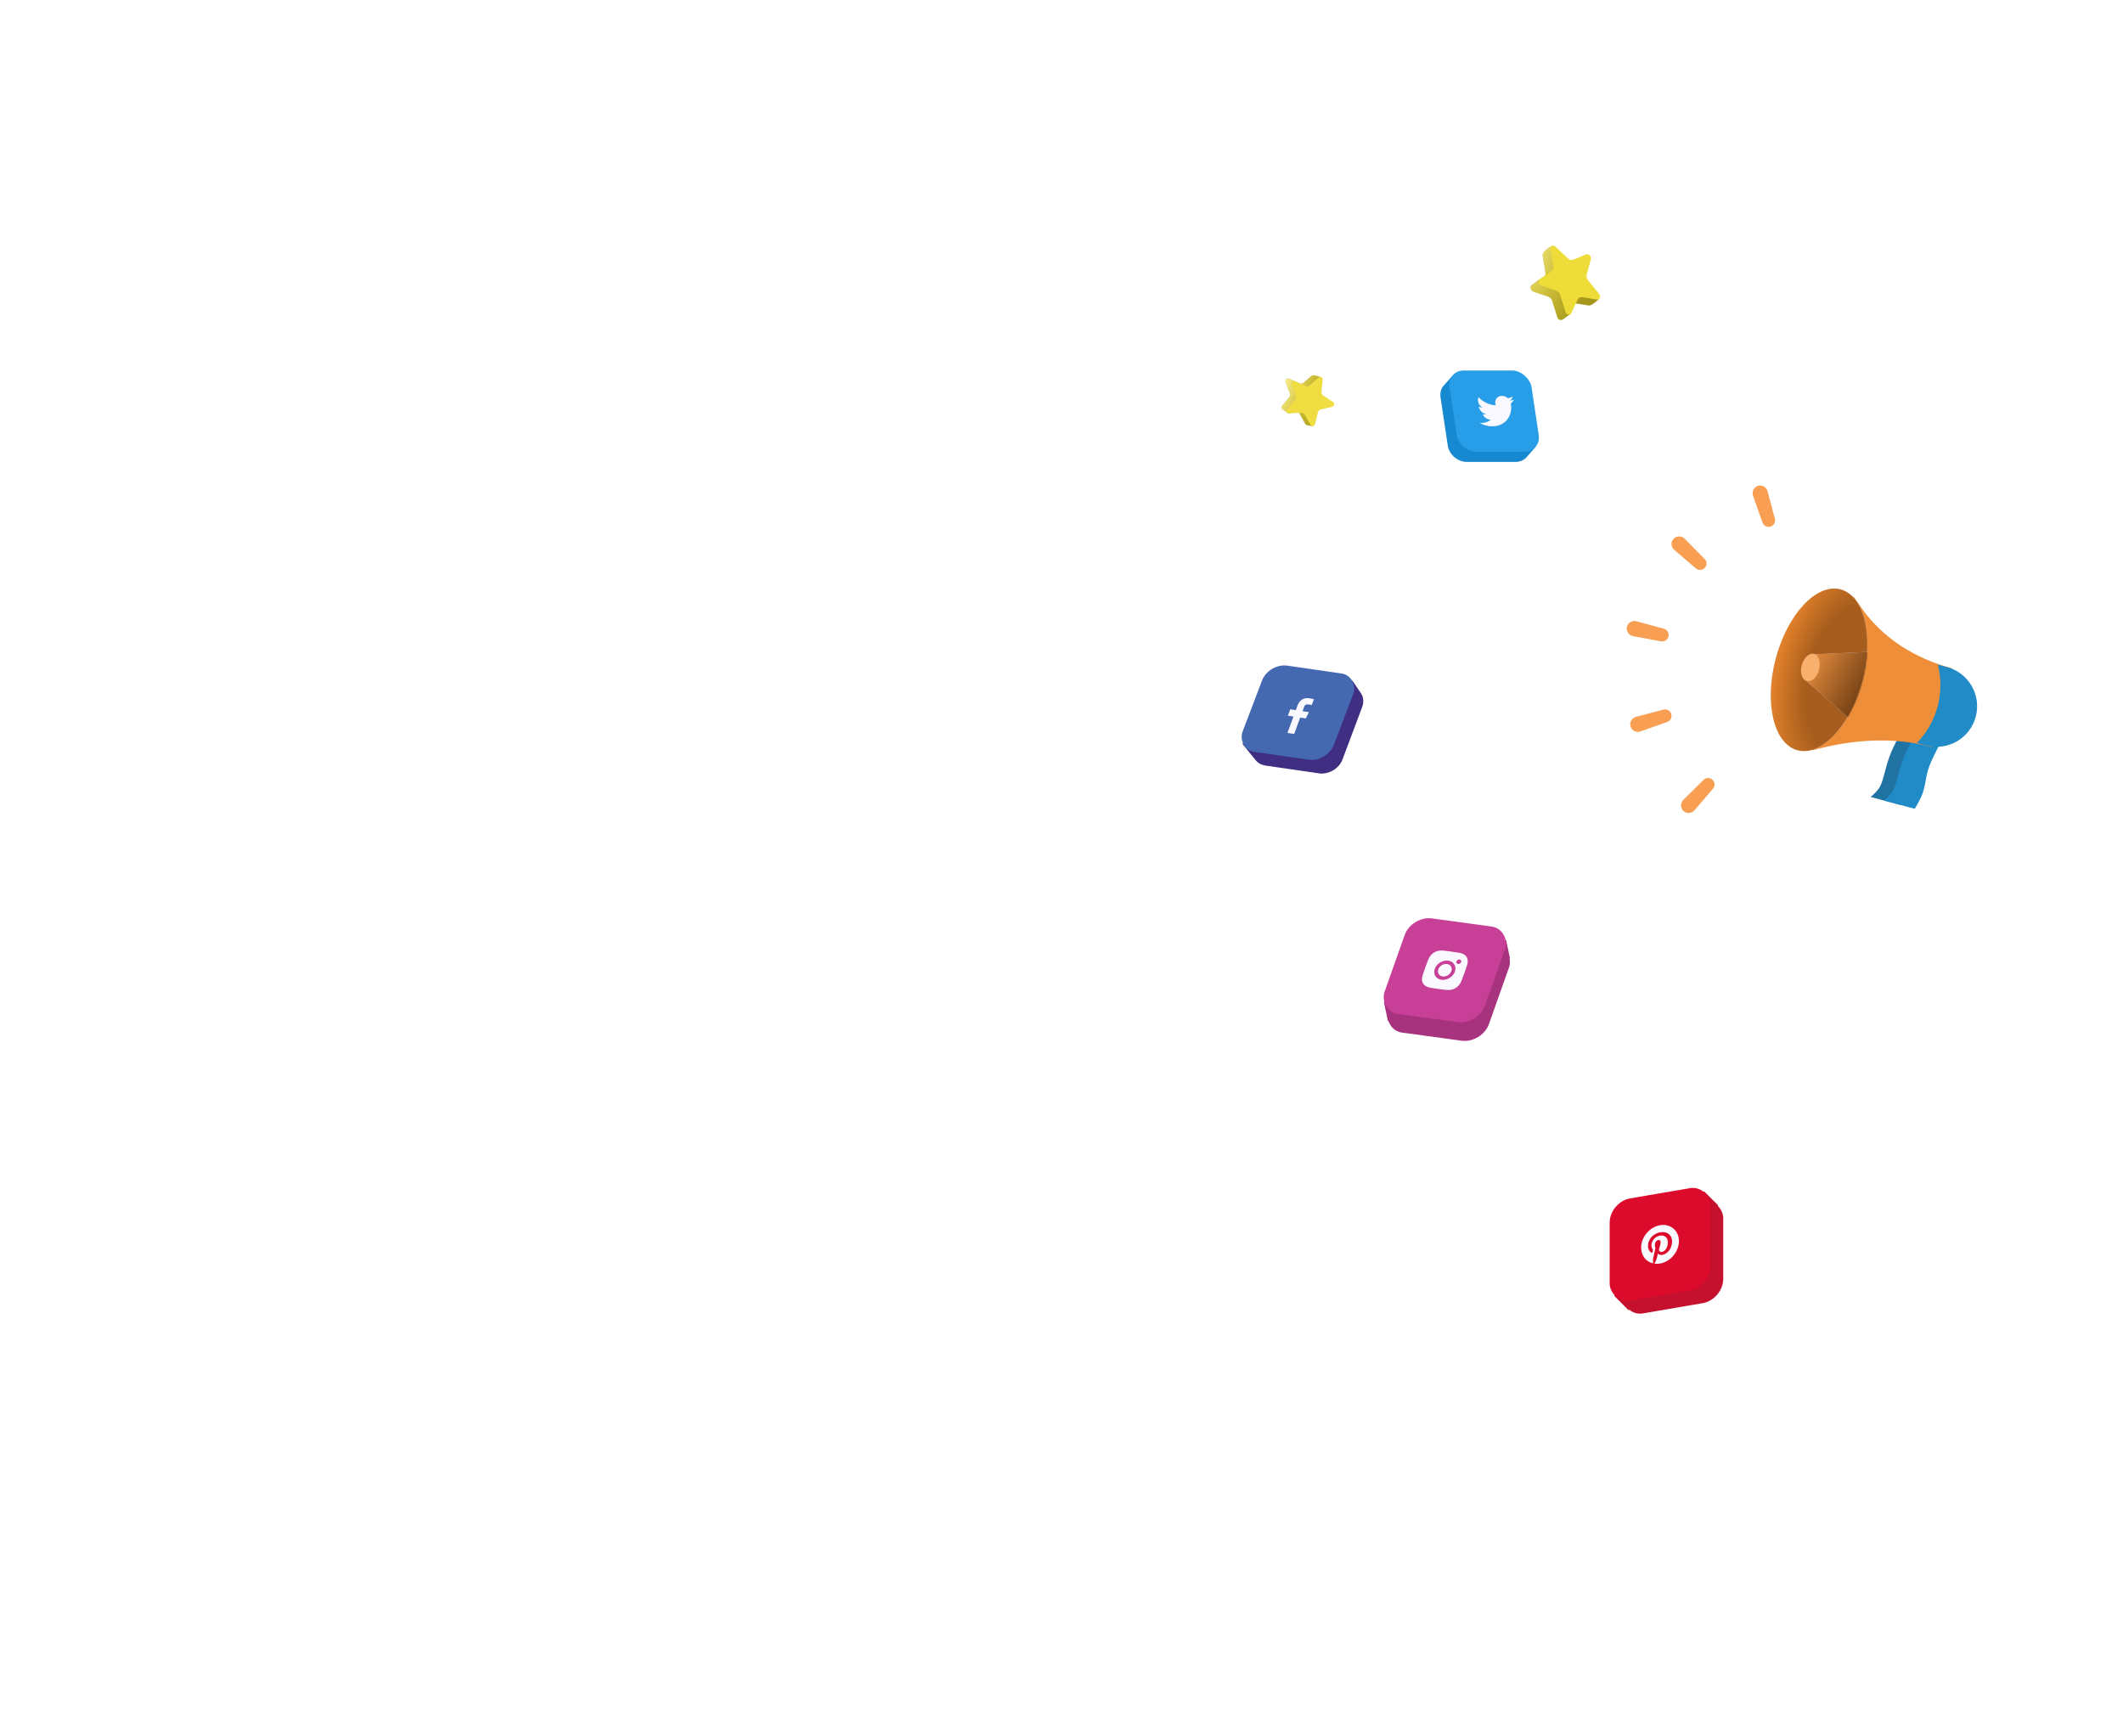 <svg width="1627" height="1330" viewBox="0 0 1627 1330" fill="none" xmlns="http://www.w3.org/2000/svg">
<path d="M1182.21 195.616C1181.8 193.163 1189.28 187.06 1191.08 188.771L1195.56 202.692C1196.7 203.775 1198.18 204.144 1199.38 203.65L1209.5 199.498C1211.4 198.715 1213.63 201.131 1213.03 203.332L1209.85 215.009C1209.47 216.4 1209.87 218.059 1210.87 219.305L1217.71 227.789L1225.56 229.01C1225.56 229.01 1219.89 234.482 1217.71 234.131L1206.17 232.266C1204.8 232.044 1204.25 239.204 1203.67 240.469L1198.07 244.575C1197.21 245.49 1194.34 245.58 1193.56 243.445L1189.6 230.616C1189.13 229.087 1187.98 227.833 1186.61 227.369L1175.15 223.476C1172.99 222.742 1172.24 219.546 1173.95 218.403L1179.73 214.145L1183.05 212.338C1184.13 211.615 1184.65 210.185 1184.39 208.634L1182.21 195.616Z" fill="#A6981D"/>
<path d="M1182.21 195.616C1181.8 193.163 1189.28 187.06 1191.08 188.771L1195.56 202.692C1196.7 203.775 1198.18 204.144 1199.38 203.65L1209.5 199.498C1211.4 198.715 1213.63 201.131 1213.03 203.332L1209.85 215.009C1209.47 216.4 1209.87 218.059 1210.87 219.305L1217.71 227.789L1225.56 229.01C1225.56 229.01 1219.89 234.482 1217.71 234.131L1206.17 232.266C1204.8 232.044 1204.25 239.204 1203.67 240.469L1198.07 244.575C1197.21 245.49 1194.34 245.58 1193.56 243.445L1189.6 230.616C1189.13 229.087 1187.98 227.833 1186.61 227.369L1175.15 223.476C1172.99 222.742 1172.24 219.546 1173.95 218.403L1179.73 214.145L1183.05 212.338C1184.13 211.615 1184.65 210.185 1184.39 208.634L1182.21 195.616Z" fill="url(#paint0_linear)"/>
<path d="M1188.34 191.018C1187.93 188.564 1190.31 187.301 1192.11 189.013L1201.69 198.094C1202.83 199.176 1204.31 199.546 1205.51 199.051L1215.63 194.899C1217.53 194.117 1219.76 196.532 1219.16 198.733L1215.98 210.41C1215.6 211.802 1216 213.46 1217 214.706L1225.43 225.158C1227.02 227.128 1226.02 229.884 1223.84 229.532L1212.3 227.668C1210.93 227.445 1209.69 228.101 1209.11 229.366L1204.2 239.977C1203.28 241.977 1200.44 241.265 1199.69 238.847L1195.74 226.017C1195.26 224.488 1194.11 223.235 1192.74 222.771L1181.28 218.877C1179.13 218.143 1178.37 214.947 1180.08 213.804L1189.18 207.74C1190.26 207.017 1190.78 205.587 1190.52 204.035L1188.34 191.018Z" fill="#EEDC39"/>
<path d="M1016.94 306.047C1018.35 306.981 1017.96 309.257 1016.31 309.661L1007.56 311.801C1006.52 312.057 1005.69 312.898 1005.42 313.98L1005.81 326.546L1002.04 325.872C1001.27 325.733 1000.6 325.258 1000.21 324.575L995.13 315.61C994.591 314.656 988.5 316.669 987.434 316.748C986.397 316.238 984.39 314.765 982.968 313.684C982.083 313.011 981.953 311.74 982.666 310.886L988.007 304.486C988.717 303.641 988.921 302.46 988.536 301.426L985.303 292.751C984.694 291.116 986.289 289.495 987.835 290.178L996.037 293.802C997.015 294.234 998.15 294.054 998.978 293.336L1004.87 288.225C1005.53 287.654 1006.43 287.445 1007.27 287.666L1012.58 289.057L1008.12 298.323C1008.02 299.435 1008.52 300.505 1009.41 301.095L1016.94 306.047Z" fill="#A6981D"/>
<path d="M1016.94 306.047C1018.35 306.981 1017.96 309.257 1016.31 309.661L1007.56 311.801C1006.52 312.057 1005.69 312.898 1005.42 313.98L1005.81 326.546L1002.04 325.872C1001.27 325.733 1000.6 325.258 1000.21 324.575L995.13 315.61C994.591 314.656 988.5 316.669 987.434 316.748C986.397 316.238 984.39 314.765 982.968 313.684C982.083 313.011 981.953 311.74 982.666 310.886L988.007 304.486C988.717 303.641 988.921 302.46 988.536 301.426L985.303 292.751C984.694 291.116 986.289 289.495 987.835 290.178L996.037 293.802C997.015 294.234 998.15 294.054 998.978 293.336L1004.87 288.225C1005.53 287.654 1006.43 287.445 1007.27 287.666L1012.58 289.057L1008.12 298.323C1008.02 299.435 1008.52 300.505 1009.41 301.095L1016.94 306.047Z" fill="url(#paint1_linear)"/>
<path d="M1021.58 308.027C1022.99 308.96 1022.6 311.237 1020.95 311.64L1012.2 313.781C1011.16 314.036 1010.33 314.877 1010.06 315.96L1007.76 325.043C1007.33 326.755 1005.14 327.102 1004.29 325.593L999.769 317.59C999.23 316.636 998.221 316.085 997.155 316.164L988.213 316.826C986.527 316.951 985.569 314.888 986.691 313.553L992.646 306.465C993.356 305.621 993.56 304.439 993.175 303.405L989.943 294.731C989.333 293.096 990.929 291.475 992.475 292.158L1000.68 295.781C1001.65 296.213 1002.79 296.033 1003.62 295.315L1010.56 289.293C1011.87 288.157 1013.82 289.218 1013.65 290.976L1012.76 300.303C1012.66 301.414 1013.15 302.484 1014.05 303.075L1021.58 308.027Z" fill="#EFDD41"/>
<path d="M1458.04 558.943L1478.14 564.329C1478.14 564.329 1471.47 576.26 1468.39 584.415C1465 593.385 1466.01 599.405 1462.04 608.133C1460.4 611.725 1457.24 617.026 1457.24 617.026L1433.62 610.697C1433.62 610.697 1438.87 606.474 1440.92 602.474C1443.55 597.336 1444.9 587.999 1448.29 579.029C1451.37 570.873 1458.04 558.943 1458.04 558.943Z" fill="#2073A3"/>
<path d="M1468.22 561.671L1488.32 567.057C1488.32 567.057 1481.66 578.987 1478.57 587.143C1475.18 596.113 1476.19 602.132 1472.22 610.86C1470.58 614.452 1467.42 619.754 1467.42 619.754L1443.8 613.425C1443.8 613.425 1449.05 609.201 1451.1 605.201C1453.73 600.064 1455.08 590.726 1458.47 581.757C1461.55 573.601 1468.22 561.671 1468.22 561.671Z" fill="#218BC7"/>
<path d="M1408.02 450.967L1420.95 457.705L1426.23 465.325C1442.89 489.385 1468.09 504.713 1496.36 512.287L1480.26 572.363L1479.62 572.192C1451.35 564.615 1421.04 566.565 1392.72 573.977L1389.57 574.8L1375.01 574.172L1408.02 450.967Z" fill="#EE8E39"/>
<ellipse cx="1394.06" cy="513.252" rx="34.26" ry="63.776" transform="rotate(15 1394.06 513.252)" fill="#DED5D5"/>
<ellipse cx="1394.06" cy="513.252" rx="34.26" ry="63.776" transform="rotate(15 1394.06 513.252)" fill="url(#paint2_radial)"/>
<path d="M1485.16 509.286L1492.17 511.166C1508.75 515.607 1518.59 532.645 1514.15 549.22V549.22C1509.7 565.796 1492.67 575.632 1476.09 571.191L1469.08 569.311L1471.08 567.061C1484.44 552.052 1489.87 531.588 1485.72 511.929L1485.16 509.286Z" fill="#218BC7"/>
<mask id="mask0" mask-type="alpha" maskUnits="userSpaceOnUse" x="1344" y="442" width="100" height="142">
<ellipse cx="1394.06" cy="513.252" rx="34.26" ry="63.776" transform="rotate(15 1394.06 513.252)" fill="#DED5D5"/>
<ellipse cx="1394.06" cy="513.252" rx="34.26" ry="63.776" transform="rotate(15 1394.06 513.252)" fill="url(#paint3_radial)"/>
</mask>
<g mask="url(#mask0)">
<path d="M1389.73 501.355L1435.98 499.315L1421.29 554.146L1384.26 521.767L1389.73 501.355Z" fill="#C4C4C4"/>
<path d="M1389.73 501.355L1435.98 499.315L1421.29 554.146L1384.26 521.767L1389.73 501.355Z" fill="url(#paint4_linear)"/>
</g>
<ellipse cx="1387.43" cy="511.474" rx="6.869" ry="10.761" transform="rotate(15 1387.43 511.474)" fill="#F9AF6E"/>
<g filter="url(#filter0_i)">
<path fill-rule="evenodd" clip-rule="evenodd" d="M1343.49 381.019C1342.37 377.843 1344.02 374.346 1347.24 373.353V373.353C1350.46 372.36 1353.81 374.316 1354.67 377.573L1360.23 398.683C1360.9 401.218 1359.38 403.807 1356.87 404.58V404.58C1354.37 405.353 1351.66 404.068 1350.78 401.596L1343.49 381.019ZM1283.12 422.43C1280.56 420.238 1280.26 416.372 1282.56 413.907V413.907C1284.85 411.442 1288.72 411.478 1291.09 413.874L1306.44 429.401C1308.28 431.266 1308.26 434.262 1306.47 436.181V436.181C1304.68 438.099 1301.69 438.341 1299.7 436.635L1283.12 422.43ZM1246.81 481.425V481.425C1247.56 478.144 1250.92 476.231 1254.17 477.116L1275.22 482.852C1277.76 483.544 1279.25 486.162 1278.66 488.728V488.728V488.728C1278.07 491.293 1275.59 493.001 1273 492.518L1251.56 488.511C1248.25 487.892 1246.05 484.706 1246.81 481.425V481.425ZM1257.24 561.52C1254.06 562.645 1250.57 560.993 1249.57 557.773V557.773C1248.58 554.554 1250.53 551.206 1253.79 550.347L1274.9 544.783C1277.44 544.114 1280.03 545.636 1280.8 548.141V548.141C1281.57 550.647 1280.29 553.354 1277.81 554.229L1257.24 561.52ZM1298.65 621.892C1296.46 624.45 1292.59 624.751 1290.13 622.455V622.455C1287.66 620.159 1287.7 616.291 1290.09 613.923L1305.62 598.577C1307.48 596.734 1310.48 596.756 1312.4 598.543V598.543C1314.32 600.331 1314.56 603.324 1312.85 605.315L1298.65 621.892Z" fill="#F89F53"/>
</g>
<rect width="77.678" height="77.678" rx="15.778" transform="matrix(0.991 0.135 -0.334 0.943 1084.78 715.86)" fill="#A7337E"/>
<path d="M1154.23 720.29L1157.19 734.318L1063.67 782.486L1060.57 767.803L1154.23 720.29Z" fill="#A7337E"/>
<rect width="77.678" height="77.678" rx="15.778" transform="matrix(0.991 0.135 -0.334 0.943 1081.77 701.61)" fill="#C73F97"/>
<path fill-rule="evenodd" clip-rule="evenodd" d="M1124.81 736.052C1124.86 737.235 1124.67 738.458 1124.27 739.661C1123.82 741.184 1123.65 741.678 1122.3 745.502L1122.28 745.555C1120.91 749.429 1120.71 749.91 1120.1 751.425C1119.66 752.61 1119.01 753.748 1118.18 754.798C1116.72 756.606 1114.59 757.905 1112.31 758.373C1110.99 758.63 1109.68 758.685 1108.43 758.539C1106.81 758.41 1106.29 758.339 1102.22 757.782C1098.15 757.226 1097.64 757.136 1096.06 756.848C1094.83 756.639 1093.68 756.227 1092.67 755.637C1090.92 754.619 1089.87 752.886 1089.76 750.863C1089.72 749.692 1089.9 748.489 1090.29 747.3C1090.74 745.771 1090.91 745.277 1092.28 741.404C1093.65 737.532 1093.85 737.052 1094.46 735.534C1094.9 734.353 1095.55 733.214 1096.39 732.165C1097.84 730.355 1099.98 729.057 1102.25 728.59C1103.57 728.333 1104.88 728.277 1106.13 728.422C1107.75 728.553 1108.27 728.624 1112.34 729.18C1116.41 729.737 1116.92 729.825 1118.5 730.113C1119.73 730.309 1120.89 730.701 1121.9 731.277C1123.66 732.294 1124.71 734.028 1124.81 736.052ZM1099.58 742.393C1098.14 746.443 1100.43 750.195 1104.68 750.777C1108.94 751.359 1113.55 748.55 1114.99 744.5C1116.42 740.45 1114.13 736.698 1109.88 736.116C1105.62 735.534 1101.01 738.343 1099.58 742.393ZM1116.19 736.695C1115.85 737.64 1116.38 738.514 1117.38 738.65C1118.37 738.785 1119.45 738.131 1119.78 737.186C1120.12 736.241 1119.58 735.367 1118.59 735.231C1117.6 735.095 1116.52 735.75 1116.19 736.695ZM1112.29 744.131C1111.36 746.761 1108.36 748.586 1105.6 748.208C1102.83 747.83 1101.35 745.392 1102.28 742.762C1103.21 740.132 1106.21 738.307 1108.97 738.685C1111.73 739.063 1113.22 741.501 1112.29 744.131Z" fill="#FAF9FF"/>
<path fill-rule="evenodd" clip-rule="evenodd" d="M1169.02 351.249C1167.09 352.951 1164.5 353.968 1161.51 353.968H1124.17C1117.12 353.968 1110.55 348.312 1109.5 341.336L1103.97 304.414C1103.38 300.53 1104.63 297.056 1107.07 294.739L1112.43 288.673L1166.92 290.8L1176.72 342.58L1170.25 349.948C1170.03 350.217 1169.81 350.475 1169.57 350.72L1169.09 351.269L1169.02 351.249Z" fill="#1689D1"/>
<rect width="62.881" height="62.881" rx="12.773" transform="matrix(1 0 0.148 0.989 1108.95 283.922)" fill="#299EE8"/>
<path d="M1157.83 309.166C1157.89 309.422 1157.93 309.676 1157.97 309.93C1159.13 317.71 1154.49 326.674 1143.55 326.674C1140.18 326.674 1136.9 325.708 1134.01 324.031C1134.5 324.085 1134.96 324.104 1135.46 324.104C1138.24 324.104 1140.66 323.175 1142.47 321.59C1139.85 321.536 1137.4 319.841 1136.29 317.51C1136.67 317.564 1137.05 317.6 1137.43 317.6C1137.97 317.6 1138.49 317.527 1138.97 317.4C1136.16 316.854 1133.76 314.485 1133.33 311.625L1133.32 311.552C1134.18 311.989 1135.14 312.262 1136.12 312.298C1134.36 311.244 1133.04 309.439 1132.73 307.398C1132.57 306.306 1132.71 305.303 1133.1 304.43C1136.56 307.999 1141.32 310.332 1146.29 310.588C1146.13 310.149 1146.01 309.695 1145.94 309.239C1145.46 305.996 1147.71 303.354 1151.01 303.354C1152.72 303.354 1154.38 304.065 1155.64 305.213C1156.94 304.957 1158.16 304.465 1159.2 303.791C1158.96 305.157 1158.19 306.306 1157.07 307.035C1158.25 306.906 1159.36 306.579 1160.36 306.123C1159.72 307.289 1158.87 308.328 1157.83 309.166Z" fill="#FAF9FF"/>
<rect width="78.34" height="78.34" rx="15.913" transform="matrix(0.986 -0.169 0 1 1243.38 930.777)" fill="#C5112D"/>
<path d="M1243.38 930.776L1306.13 913.035L1316.76 923.626L1248.05 1003.96L1237.22 993.069L1243.38 930.776Z" fill="#C5112D"/>
<rect width="78.34" height="78.34" rx="15.913" transform="matrix(0.986 -0.169 0 1 1233.59 920.984)" fill="#DD0B2B"/>
<path d="M1272.19 938.832C1264.2 940.206 1257.72 947.896 1257.72 956.007C1257.72 962.229 1261.53 966.893 1266.92 968.108C1266.79 966.969 1266.68 965.2 1266.97 963.883C1267.23 962.691 1268.67 956.29 1268.67 956.29C1268.67 956.29 1268.23 955.484 1268.23 954.183C1268.23 952.142 1269.4 950.417 1270.85 950.167C1272.09 949.955 1272.68 950.793 1272.68 951.921C1272.68 953.183 1271.89 955.202 1271.49 957.019C1271.15 958.539 1272.21 959.548 1273.63 959.304C1276.2 958.862 1278.18 955.77 1278.18 951.796C1278.18 948.279 1275.69 946.248 1272.13 946.86C1268.01 947.567 1265.6 951.118 1265.6 954.357C1265.6 955.618 1266.08 956.89 1266.67 957.523C1266.79 957.649 1266.81 957.772 1266.77 957.927C1266.66 958.409 1266.42 959.449 1266.37 959.662C1266.31 959.942 1266.16 960.024 1265.89 959.942C1264.08 959.398 1262.95 956.911 1262.95 954.755C1262.95 950.123 1266.27 945.298 1272.52 944.224C1277.54 943.361 1281.44 946.321 1281.44 951.174C1281.44 956.237 1278.29 960.849 1273.93 961.599C1272.46 961.852 1271.08 961.317 1270.61 960.485C1270.61 960.485 1269.88 963.413 1269.71 964.13C1269.38 965.462 1268.5 967.214 1267.91 968.291C1269.26 968.483 1270.7 968.465 1272.19 968.209C1280.19 966.835 1286.67 959.145 1286.67 951.034C1286.67 942.922 1280.19 937.458 1272.19 938.832Z" fill="#FAF9FF"/>
<path d="M975.449 528.188C978.783 522.181 985.912 518.257 992.669 518.708L1036.49 521.633L1042.99 531.209C1045 534.168 1045.33 538.009 1043.92 541.788L1028.81 582.058C1026.24 588.927 1018.23 593.658 1010.96 592.603L969.987 586.66C966.806 586.198 964.101 584.742 962.305 582.524L952.209 570.054L975.449 528.188Z" fill="#3F2E82"/>
<rect width="70.671" height="70.671" rx="14.355" transform="matrix(0.99 0.143 -0.356 0.935 972.304 508)" fill="#4469B0"/>
<g filter="url(#filter1_i)">
<path d="M991.815 560.213L996.419 547.651L1000.71 548.297L1003.15 543.475L998.221 542.733L999.369 539.6C999.889 538.181 1000.65 537.27 1002.71 537.58L1005.32 537.974L1006.93 533.589C1005.7 533.262 1004.45 533.006 1003.17 532.818C999.38 532.247 995.939 534.142 994.401 538.339L993.078 541.949L988.817 541.307L987.015 546.225L991.285 546.868L986.678 559.439L991.815 560.213Z" fill="#FAF9FF"/>
</g>
<defs>
<filter id="filter0_i" x="1218.08" y="355.06" width="147.727" height="272.371" filterUnits="userSpaceOnUse" color-interpolation-filters="sRGB">
<feFlood flood-opacity="0" result="BackgroundImageFix"/>
<feBlend mode="normal" in="SourceGraphic" in2="BackgroundImageFix" result="shape"/>
<feColorMatrix in="SourceAlpha" type="matrix" values="0 0 0 0 0 0 0 0 0 0 0 0 0 0 0 0 0 0 127 0" result="hardAlpha"/>
<feOffset dy="-1.054"/>
<feGaussianBlur stdDeviation="1.581"/>
<feComposite in2="hardAlpha" operator="arithmetic" k2="-1" k3="1"/>
<feColorMatrix type="matrix" values="0 0 0 0 0 0 0 0 0 0 0 0 0 0 0 0 0 0 0.25 0"/>
<feBlend mode="normal" in2="shape" result="effect1_innerShadow"/>
</filter>
<filter id="filter1_i" x="986.679" y="532.719" width="20.247" height="29.703" filterUnits="userSpaceOnUse" color-interpolation-filters="sRGB">
<feFlood flood-opacity="0" result="BackgroundImageFix"/>
<feBlend mode="normal" in="SourceGraphic" in2="BackgroundImageFix" result="shape"/>
<feColorMatrix in="SourceAlpha" type="matrix" values="0 0 0 0 0 0 0 0 0 0 0 0 0 0 0 0 0 0 127 0" result="hardAlpha"/>
<feOffset dy="2.208"/>
<feGaussianBlur stdDeviation="1.104"/>
<feComposite in2="hardAlpha" operator="arithmetic" k2="-1" k3="1"/>
<feColorMatrix type="matrix" values="0 0 0 0 0 0 0 0 0 0 0 0 0 0 0 0 0 0 0.1 0"/>
<feBlend mode="normal" in2="shape" result="effect1_innerShadow"/>
</filter>
<linearGradient id="paint0_linear" x1="1154.59" y1="209.997" x2="1208.1" y2="239.735" gradientUnits="userSpaceOnUse">
<stop stop-color="#FCF29C"/>
<stop offset="1" stop-color="#FDE934" stop-opacity="0"/>
</linearGradient>
<linearGradient id="paint1_linear" x1="975.421" y1="309.964" x2="1010.06" y2="324.152" gradientUnits="userSpaceOnUse">
<stop stop-color="#FCF29C"/>
<stop offset="1" stop-color="#FDE934" stop-opacity="0"/>
</linearGradient>
<radialGradient id="paint2_radial" cx="0" cy="0" r="1" gradientUnits="userSpaceOnUse" gradientTransform="translate(1416.63 513.252) rotate(89.266) scale(123.215 66.19)">
<stop offset="0.456" stop-color="#A65D1D"/>
<stop offset="0.833" stop-color="#E1802A"/>
</radialGradient>
<radialGradient id="paint3_radial" cx="0" cy="0" r="1" gradientUnits="userSpaceOnUse" gradientTransform="translate(1416.63 513.252) rotate(89.266) scale(123.215 66.19)">
<stop offset="0.456" stop-color="#A65D1D"/>
<stop offset="0.833" stop-color="#E1802A"/>
</radialGradient>
<linearGradient id="paint4_linear" x1="1368.74" y1="534.366" x2="1430.64" y2="568.34" gradientUnits="userSpaceOnUse">
<stop stop-color="#E98F40"/>
<stop offset="1" stop-color="#452102"/>
</linearGradient>
</defs>
</svg>
